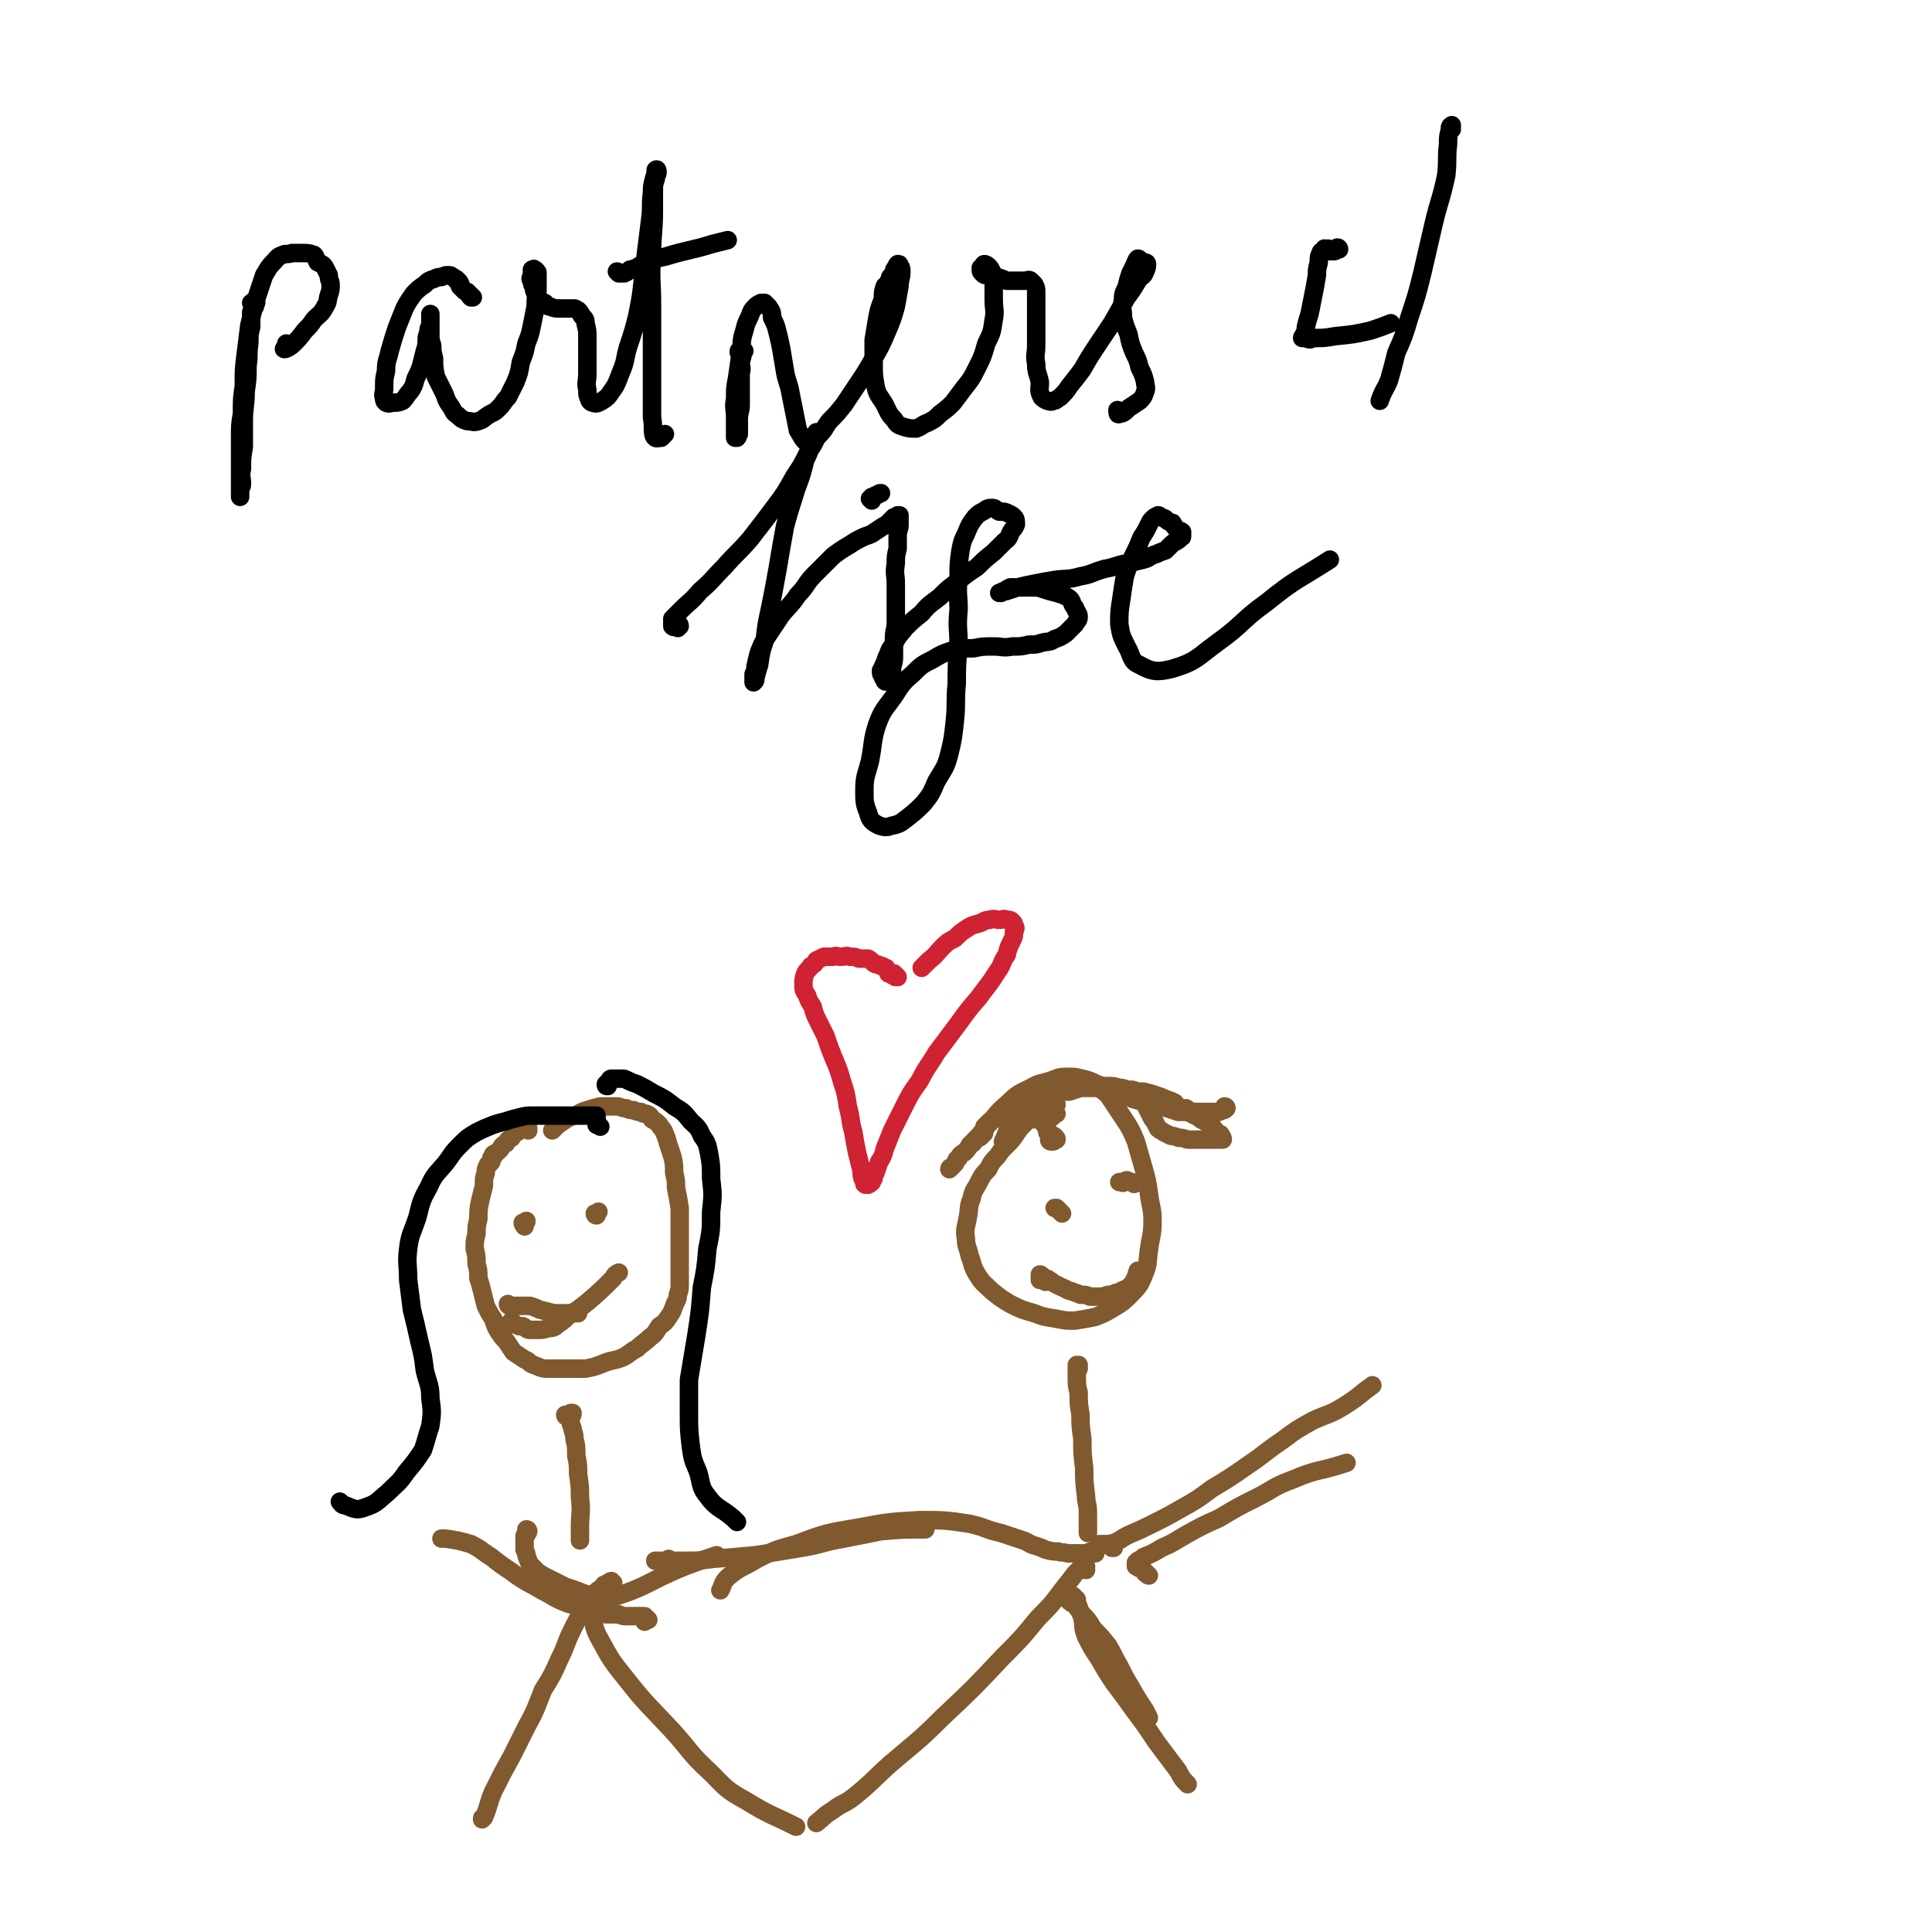 <svg viewBox='0 0 1046 1046' version='1.1' xmlns='http://www.w3.org/2000/svg' xmlns:xlink='http://www.w3.org/1999/xlink'><g fill='none' stroke='#000000' stroke-width='10' stroke-linecap='round' stroke-linejoin='round'><path d='M137,165c0,-1 -1,-1 -1,-1 1,-1 2,-1 2,-1 1,0 1,1 0,2 0,0 0,0 0,1 -1,1 -1,1 -2,3 0,2 0,2 0,4 0,2 0,2 0,4 -1,4 -1,4 -1,9 -1,6 0,6 -1,12 0,7 0,7 -1,14 0,8 -1,8 -1,16 0,7 0,7 0,14 -1,6 -1,6 -1,12 -1,4 0,4 0,8 0,2 -1,2 -1,4 0,1 0,2 0,3 0,0 0,-1 0,-2 0,-1 0,-1 0,-2 0,-2 0,-2 0,-5 0,-2 0,-2 0,-5 0,-4 0,-4 0,-9 0,-4 0,-4 0,-9 0,-7 0,-7 1,-13 0,-8 0,-8 1,-15 0,-9 0,-9 1,-17 1,-8 1,-8 2,-16 2,-8 2,-8 4,-15 2,-6 2,-6 4,-12 2,-3 2,-4 5,-7 2,-2 2,-3 5,-4 2,-1 3,0 5,-1 3,0 3,0 6,0 3,0 3,0 6,1 1,1 1,2 2,4 2,1 3,1 4,3 1,2 1,2 2,4 0,3 1,3 1,5 0,3 0,3 -1,6 -1,3 0,3 -2,6 -2,4 -3,4 -6,7 -2,3 -2,3 -5,6 -3,4 -3,4 -6,7 -2,2 -4,3 -5,3 -1,0 1,-1 1,-3 '/><path d='M256,161c0,0 0,0 -1,-1 0,0 0,1 0,1 -1,-1 -1,-1 -1,-2 -1,0 -1,0 -1,-1 -1,0 -1,0 -2,-1 0,0 0,0 -1,-1 0,0 0,0 -1,-1 0,0 1,-1 0,-1 0,-1 0,-1 -1,-2 -1,0 -1,0 -1,-1 -1,0 -1,-1 -2,-1 -1,-1 -1,-1 -2,-1 -2,0 -2,0 -4,1 -2,0 -2,0 -4,1 -3,1 -3,1 -5,3 -3,2 -3,2 -6,5 -2,3 -3,4 -5,8 -2,5 -2,5 -4,10 -2,6 -2,6 -4,13 -1,5 -2,5 -2,11 -1,4 -1,4 -1,9 0,3 -1,3 0,6 0,1 0,1 1,2 2,1 2,0 4,0 2,0 3,0 5,-1 2,-2 2,-3 4,-5 2,-3 2,-3 3,-7 2,-4 2,-4 3,-7 1,-4 1,-4 2,-8 1,-3 1,-3 1,-6 0,-3 1,-3 1,-5 0,-2 1,-2 1,-4 0,-2 0,-2 0,-4 0,0 0,-1 0,-1 0,0 0,1 0,2 0,1 0,1 0,2 0,1 0,1 0,2 0,2 0,2 0,4 0,4 0,4 1,7 0,3 0,3 1,7 0,5 0,5 1,10 2,4 2,4 4,8 2,4 1,4 4,8 2,3 1,3 4,5 2,2 2,2 5,3 3,0 3,1 6,0 3,-1 2,-1 5,-3 3,-2 3,-1 6,-4 3,-3 2,-3 5,-6 2,-4 2,-4 4,-8 2,-5 2,-5 3,-11 2,-5 2,-5 3,-10 2,-5 2,-5 3,-10 1,-5 1,-5 2,-10 0,-4 0,-4 1,-8 0,-3 0,-3 0,-7 0,-1 0,-1 0,-3 0,-1 0,-1 -1,-1 0,-1 0,-1 -1,-1 0,-1 0,0 -1,0 0,0 0,1 0,1 0,1 0,1 0,2 -1,2 -1,2 0,3 0,2 0,2 1,3 0,2 0,2 1,4 0,1 0,2 2,3 1,2 1,1 3,2 1,1 1,2 3,2 2,1 3,1 5,1 2,0 2,0 4,0 2,0 2,0 4,0 1,0 1,1 2,1 1,1 1,1 2,3 2,2 2,2 2,4 1,4 1,4 1,8 0,5 0,5 0,9 0,5 0,5 0,10 0,5 -1,5 0,9 0,3 0,3 1,5 0,1 1,2 2,2 2,1 3,0 5,-1 3,-2 3,-2 5,-5 3,-4 3,-5 5,-10 3,-7 2,-7 4,-14 3,-9 3,-9 5,-17 2,-10 2,-10 3,-19 1,-9 1,-9 2,-17 1,-8 1,-8 2,-16 1,-7 0,-7 1,-15 0,-3 0,-3 1,-7 1,-3 1,-4 1,-5 1,-1 1,1 1,1 0,2 -1,2 -1,4 -1,3 -1,3 -1,7 0,5 0,5 0,10 0,12 -1,12 -1,24 -1,14 0,14 0,27 0,12 0,12 0,25 0,11 0,11 0,21 0,8 0,8 0,15 1,5 0,7 1,10 1,2 2,1 4,1 1,-1 1,-1 2,-2 '/><path d='M335,148c0,0 -1,-1 -1,-1 1,0 1,1 2,1 1,0 1,0 2,0 0,0 0,0 0,0 2,-1 2,-1 3,-2 4,-1 4,-1 8,-2 '/><path d='M401,191c-1,0 -1,-1 -1,-1 0,0 0,1 0,1 1,0 1,-1 1,-1 1,0 1,0 1,0 1,0 1,0 1,0 0,0 -1,0 -1,0 0,0 0,0 0,0 0,1 0,1 0,1 0,2 0,2 -1,5 0,3 1,3 0,6 0,4 0,4 0,9 0,4 0,4 0,8 0,4 -1,4 -1,8 0,3 0,3 0,6 0,1 0,1 0,2 -1,1 0,1 -1,2 0,0 -1,0 -1,0 0,-2 0,-2 0,-4 0,-4 0,-4 0,-7 0,-5 -1,-5 0,-10 0,-6 0,-6 1,-11 1,-7 1,-7 2,-14 1,-6 0,-6 2,-12 1,-4 1,-4 3,-8 1,-3 1,-3 3,-5 1,-1 1,-1 3,-2 1,0 1,0 2,0 1,1 1,1 2,2 2,3 2,3 2,6 2,4 2,4 3,8 1,4 1,4 2,9 1,6 1,6 2,12 1,6 2,6 3,12 1,5 1,5 2,10 1,5 1,5 2,10 2,3 2,4 4,6 1,1 2,1 3,0 2,-1 2,-1 4,-3 4,-4 3,-4 6,-8 4,-4 4,-4 8,-9 4,-6 4,-6 8,-12 4,-6 4,-6 8,-13 4,-7 4,-7 7,-14 3,-7 3,-7 5,-14 1,-5 1,-6 2,-11 0,-4 1,-4 1,-8 0,-2 0,-2 -1,-3 0,-1 0,-1 -1,-1 -1,1 0,1 -1,2 -1,1 -1,1 -1,2 -1,2 -1,2 -2,3 -1,3 -1,3 -3,5 -1,3 -1,3 -1,7 -2,5 -2,5 -3,10 -1,6 -1,6 -2,12 0,6 0,6 0,13 0,6 0,6 1,12 1,5 2,5 5,10 2,4 2,5 5,8 2,3 2,3 5,4 3,1 4,1 7,1 3,-1 3,-2 6,-3 4,-2 4,-2 7,-5 4,-3 4,-3 7,-6 3,-4 3,-4 6,-8 4,-5 4,-5 7,-11 3,-6 3,-6 5,-13 3,-6 3,-6 4,-13 1,-5 0,-5 0,-11 0,-4 0,-5 0,-9 0,-3 0,-3 -1,-6 -1,-2 -1,-2 -2,-3 -1,-1 -2,-1 -2,-1 -1,0 0,1 -1,1 0,1 -1,1 -1,1 0,1 0,1 0,1 0,1 0,1 1,2 1,1 1,1 3,1 2,1 2,1 5,1 3,1 3,1 5,2 3,0 3,0 6,0 2,0 2,0 4,0 1,0 2,-1 3,0 1,1 1,1 2,2 1,2 1,2 1,4 0,5 0,5 0,9 0,5 0,5 0,10 0,5 0,5 0,10 0,5 -1,5 0,10 0,5 1,5 2,10 0,4 -1,4 1,8 1,1 1,1 3,2 1,0 2,1 3,0 2,0 2,-1 4,-2 3,-3 3,-3 5,-6 4,-5 4,-5 7,-9 4,-7 4,-7 8,-13 4,-6 4,-6 8,-12 4,-7 4,-7 8,-14 3,-4 3,-4 6,-9 2,-3 3,-2 4,-5 1,-2 1,-3 1,-4 0,-1 -1,-1 -2,-1 -2,-1 -2,-2 -3,-2 -1,1 -1,2 -2,4 -1,2 -1,2 -2,4 -1,3 -1,3 -2,7 -1,3 -2,3 -2,7 -1,5 0,5 0,10 1,4 1,4 3,9 1,5 1,5 3,10 2,4 2,4 3,8 2,4 2,4 3,8 0,2 1,3 0,5 -1,3 -1,3 -3,5 -3,2 -3,2 -6,4 -2,2 -3,3 -5,3 -1,1 -1,-1 -1,-2 0,0 0,0 0,0 '/><path d='M725,135c0,0 0,-1 -1,-1 0,0 0,1 -1,1 0,1 0,1 -1,1 0,0 0,0 -1,0 0,0 0,0 -1,0 0,-1 0,-1 -1,-1 0,-1 0,0 -1,0 -1,0 -1,-1 -1,0 -1,1 -2,1 -2,2 -1,2 -1,2 -1,5 -1,4 -1,4 -1,7 -1,6 -1,6 -2,11 -1,5 -1,5 -2,10 -1,3 -1,3 -2,7 0,2 0,2 -1,4 0,1 -1,1 -1,2 0,0 1,0 2,0 2,1 2,1 4,0 6,0 6,0 12,-1 10,-1 10,-1 19,-3 6,-2 6,-2 11,-4 '/><path d='M786,70c0,0 -1,-1 -1,-1 0,0 1,0 1,0 0,-1 0,-2 0,-1 -1,0 -1,1 -1,2 -1,4 -1,4 -1,8 -1,8 0,8 -1,17 -3,14 -4,14 -7,27 -3,13 -3,13 -6,26 -3,12 -3,12 -7,24 -3,10 -3,10 -7,19 -2,8 -2,8 -4,15 -2,5 -3,5 -5,11 '/><path d='M368,339c0,-1 -1,-2 -1,-1 0,0 1,1 0,2 0,0 0,-1 0,-1 -1,0 -1,1 -2,0 0,0 0,1 -1,0 0,0 0,0 0,-1 0,-1 0,-2 0,-3 2,-2 2,-2 5,-5 5,-5 5,-4 10,-10 7,-6 6,-6 13,-13 7,-8 7,-7 14,-15 7,-9 7,-9 13,-17 6,-8 6,-8 11,-17 4,-6 4,-6 7,-12 2,-4 3,-4 5,-9 0,-1 0,-2 0,-3 0,0 0,0 0,1 -1,3 -1,3 -3,6 -1,4 -1,4 -3,8 -2,8 -2,8 -5,16 -3,10 -3,9 -6,20 -2,11 -2,11 -4,23 -2,11 -2,11 -4,21 -2,9 -2,9 -3,18 -2,6 -2,6 -3,13 -1,3 -1,3 -2,7 0,1 0,2 -1,2 0,1 0,0 0,0 0,-2 0,-2 0,-4 1,-2 1,-2 1,-4 1,-4 1,-5 2,-8 2,-5 2,-5 4,-8 4,-6 4,-6 8,-12 4,-5 5,-5 9,-11 5,-5 4,-6 9,-11 5,-5 5,-5 10,-10 4,-3 4,-3 9,-6 3,-2 3,-2 7,-4 2,-1 3,-1 5,-2 3,-2 3,-2 6,-4 2,-1 2,-1 4,-3 1,-1 1,-1 2,-2 1,0 1,0 2,-1 0,0 1,0 1,0 0,1 0,1 0,2 0,2 0,2 0,3 0,3 -1,3 -1,6 0,3 0,3 0,7 -1,4 -1,4 -1,8 -1,6 0,6 0,11 0,6 0,6 0,11 0,5 0,5 0,10 0,4 -1,4 -1,9 0,4 0,4 0,8 0,4 0,4 -1,7 0,3 0,3 -1,5 0,1 0,1 -1,2 0,1 -1,1 -1,1 -1,0 -1,0 -1,-1 -1,-1 -1,-1 -1,-2 -1,-1 -1,-1 -1,-3 1,-1 1,0 1,-2 1,-2 1,-2 2,-5 2,-4 1,-4 4,-7 2,-5 3,-5 6,-9 4,-4 4,-4 9,-8 4,-5 5,-5 10,-9 4,-4 4,-4 8,-7 6,-5 6,-5 12,-9 4,-4 4,-4 9,-8 3,-3 3,-3 6,-6 3,-2 2,-3 4,-6 1,-1 1,-1 2,-3 0,-2 0,-3 -1,-4 -1,-1 -1,-1 -3,-2 -2,-1 -2,-1 -5,-1 -2,-1 -2,-2 -4,-2 -3,0 -3,1 -5,2 -2,1 -2,1 -4,3 -3,4 -3,4 -5,9 -2,4 -2,4 -3,9 -1,7 -1,8 -1,15 -1,9 0,9 0,17 -1,10 0,10 0,20 -1,10 -1,10 -1,20 -1,10 0,10 -1,20 -1,9 -1,10 -3,18 -2,8 -3,8 -7,15 -3,7 -3,7 -7,12 -4,4 -4,4 -9,8 -3,2 -3,3 -8,4 -3,1 -4,1 -7,0 -4,-2 -5,-3 -6,-7 -2,-5 -2,-6 -2,-12 0,-8 1,-8 3,-16 2,-10 1,-11 4,-20 3,-8 4,-8 9,-15 4,-6 4,-7 10,-12 5,-5 5,-5 11,-8 5,-3 5,-3 11,-5 5,-1 5,-1 11,-1 5,-1 5,-1 11,-1 5,0 5,1 10,0 5,0 5,0 9,-1 4,0 4,0 7,-1 4,-1 4,0 7,-2 3,-1 3,-1 6,-3 2,-2 2,-2 5,-5 1,-2 2,-2 2,-4 0,-2 -1,-2 -2,-5 -2,-2 -1,-3 -3,-5 -3,-2 -4,-2 -7,-3 -4,-1 -4,-1 -7,-2 -3,-1 -3,-1 -7,-1 -3,0 -3,0 -6,0 -2,0 -2,0 -5,0 -2,1 -2,1 -3,2 -1,0 -1,0 -2,1 0,0 -1,0 -1,0 0,0 1,0 1,0 2,-1 2,-1 3,-1 3,-1 3,-1 6,-2 4,-1 4,-1 9,-2 5,-1 5,-1 11,-2 7,-1 7,0 14,-2 6,-1 6,-2 13,-4 6,-1 6,-2 12,-3 5,-1 5,-1 9,-2 4,-1 3,-2 7,-3 2,-1 2,-1 5,-2 1,-1 1,-1 3,-3 1,-1 1,-1 3,-2 1,-1 1,0 2,-2 1,0 1,0 1,-1 0,-1 0,-1 0,-2 -1,-1 -1,0 -2,-1 -2,-1 -1,-1 -3,-3 0,-1 0,-1 -1,-1 -2,-1 -2,-1 -3,-2 -1,-1 -1,0 -2,-1 -1,0 -1,-1 -2,-1 -2,1 -2,1 -3,2 -1,1 -1,1 -2,3 -2,4 -2,4 -4,7 -2,5 -2,5 -4,9 -3,6 -3,6 -5,12 -1,6 -1,6 -2,13 -1,6 -1,7 -1,13 1,6 1,6 4,12 3,5 2,8 7,10 7,4 10,4 18,2 13,-4 13,-6 24,-14 14,-10 13,-12 27,-22 16,-13 17,-12 34,-23 '/><path d='M472,271c0,0 -1,-1 -1,-1 0,0 1,0 1,-1 1,0 1,0 1,0 1,-1 1,-1 2,-1 1,-1 1,-1 2,-1 '/></g>
<g fill='none' stroke='#81592F' stroke-width='10' stroke-linecap='round' stroke-linejoin='round'><path d='M286,612c0,0 0,-1 -1,-1 0,0 1,0 1,0 0,-1 -1,-1 -1,-1 0,0 0,0 0,0 0,0 0,0 -1,0 0,0 0,0 -1,0 0,1 0,1 -1,1 -1,1 -1,1 -2,2 -2,1 -2,1 -3,3 -2,1 -2,1 -3,3 -2,1 -2,1 -3,3 -1,1 -1,1 -2,2 -1,1 -1,0 -2,1 0,1 0,1 -1,2 0,0 0,0 0,0 1,0 1,0 0,1 0,0 0,0 0,1 -1,0 -1,1 -1,1 0,1 -1,0 -1,1 -1,2 -1,2 -1,4 -1,3 -1,3 -1,7 -1,4 -1,4 -2,8 -1,5 -1,5 -1,10 -1,4 -1,4 -1,8 -1,4 -1,4 -1,8 1,4 1,4 1,8 1,4 1,4 1,8 1,3 1,3 2,7 1,4 1,4 2,8 2,4 2,4 4,7 1,3 1,4 3,7 2,3 2,3 4,5 2,3 2,3 4,6 3,2 3,2 6,4 3,1 2,2 5,3 3,1 4,2 7,2 5,0 5,0 9,0 6,0 6,0 12,0 5,-1 5,-1 10,-3 5,-2 5,-1 10,-3 4,-2 4,-3 8,-5 3,-3 4,-3 7,-6 3,-2 3,-3 5,-6 3,-2 3,-2 5,-5 2,-3 2,-3 3,-6 1,-3 2,-3 2,-6 1,-3 1,-3 1,-6 0,-4 0,-4 0,-8 0,-5 0,-5 0,-10 0,-6 0,-6 0,-12 0,-6 0,-6 0,-11 -1,-6 -1,-6 -2,-11 0,-4 0,-4 -1,-8 0,-4 0,-5 -1,-9 -1,-3 -1,-3 -2,-6 -1,-3 -1,-4 -2,-6 -1,-3 -2,-3 -3,-5 -2,-2 -2,-2 -4,-3 -1,-2 -1,-2 -3,-3 -2,0 -2,0 -3,-1 -2,0 -2,0 -4,-1 -2,0 -2,0 -4,-1 -3,0 -3,-1 -5,-1 -2,0 -2,0 -4,0 -3,0 -3,0 -5,0 -4,1 -4,1 -7,2 -4,1 -4,2 -7,3 -3,1 -3,1 -6,3 -3,2 -3,2 -6,5 '/></g>
<g fill='none' stroke='#000000' stroke-width='10' stroke-linecap='round' stroke-linejoin='round'><path d='M325,610c0,0 -1,-1 -1,-1 -1,0 -1,0 -1,0 0,-1 0,-1 0,-1 0,-1 0,-1 0,-2 0,0 0,0 0,-1 0,0 0,-1 0,-1 -1,0 -1,0 -2,0 -1,0 -1,0 -1,0 -2,0 -2,0 -3,0 -3,0 -3,0 -5,0 -4,0 -4,0 -8,0 -4,0 -4,0 -8,0 -3,0 -3,0 -7,0 -4,0 -4,0 -8,1 -4,1 -4,1 -7,2 -4,1 -4,1 -7,2 -5,2 -5,2 -9,4 -5,3 -5,3 -9,7 -5,5 -4,5 -8,10 -5,6 -6,6 -9,13 -4,7 -4,8 -6,16 -3,9 -4,9 -5,17 -1,8 0,9 0,17 1,8 1,8 2,16 2,8 2,8 4,17 2,8 2,8 3,16 2,8 3,8 3,15 1,7 1,8 0,15 -2,6 -2,7 -4,13 -4,6 -4,6 -9,12 -4,6 -5,6 -10,11 -6,5 -6,6 -12,8 -5,2 -6,1 -11,-1 -2,0 -2,-1 -3,-2 '/><path d='M329,588c-1,0 -1,0 -1,-1 0,0 0,0 1,-1 0,0 0,0 1,-1 0,0 0,-1 1,-1 1,0 1,0 1,0 1,0 1,0 1,0 1,0 1,0 1,0 1,0 1,0 1,0 1,0 1,0 2,0 1,0 1,0 3,1 2,1 2,1 5,2 4,2 4,2 9,5 6,3 6,3 11,7 5,3 5,3 9,8 3,3 4,3 6,8 3,4 3,5 4,10 1,6 1,6 1,13 1,9 1,9 0,18 0,10 0,10 -2,20 -1,11 -1,11 -3,21 -1,13 -1,13 -3,26 -2,12 -2,12 -4,24 0,9 0,9 0,18 0,9 0,9 1,18 1,7 1,7 4,14 2,7 1,8 5,13 5,7 7,6 14,12 1,1 1,1 2,2 '/></g>
<g fill='none' stroke='#81592F' stroke-width='10' stroke-linecap='round' stroke-linejoin='round'><path d='M284,663c0,0 -1,-1 -1,-1 0,1 1,2 1,2 0,0 0,-1 0,-2 1,-1 1,0 1,-1 '/><path d='M323,658c-1,0 -1,-1 -1,-1 0,0 0,1 1,1 0,0 0,-1 1,-2 '/><path d='M276,707c0,0 -1,0 -1,-1 0,0 1,1 2,1 1,0 1,0 2,0 1,0 1,0 3,0 1,0 1,0 2,0 0,0 0,0 1,0 0,0 0,0 1,0 0,0 1,0 1,0 3,1 3,1 5,2 4,1 4,1 8,2 4,0 4,0 9,0 2,0 2,0 4,0 '/><path d='M278,717c0,0 0,-1 -1,-1 0,0 0,1 -1,1 0,0 -1,0 -1,0 0,0 1,0 2,-1 0,0 0,0 0,-1 0,0 0,0 0,0 0,0 0,0 0,0 1,1 0,1 1,2 1,0 1,0 3,1 1,0 1,0 2,0 2,1 2,2 4,2 2,0 2,0 4,0 3,0 3,0 6,-1 2,0 3,0 5,-2 3,-2 3,-2 6,-5 5,-3 5,-3 10,-7 7,-6 7,-6 14,-13 1,-2 1,-2 3,-3 '/><path d='M307,767c0,0 -1,0 -1,-1 0,0 1,1 2,1 0,0 0,0 1,0 0,-1 0,0 0,0 1,-1 1,-1 1,-2 0,0 -1,0 -1,0 0,0 0,1 0,1 0,1 0,1 0,1 0,1 0,1 0,3 0,2 1,2 1,4 1,3 1,3 1,5 1,4 1,4 1,9 1,5 1,5 1,10 1,7 1,7 1,13 1,8 0,8 0,16 0,4 0,4 0,7 '/><path d='M286,829c0,0 0,-1 -1,-1 0,0 1,1 1,1 0,1 -1,1 -1,2 -1,0 -1,0 -1,1 0,0 0,0 0,1 0,0 0,0 0,1 0,1 0,1 0,3 0,1 0,1 0,2 1,2 1,2 1,3 1,3 1,3 2,5 2,2 2,2 4,4 3,2 3,2 7,4 4,2 4,2 8,4 6,2 6,2 11,4 7,1 7,4 14,2 20,-6 20,-9 40,-17 8,-3 8,-3 17,-6 '/><path d='M332,857c-1,0 -1,0 -1,-1 -1,0 -1,1 -2,1 -1,1 -1,1 -2,1 -2,3 -3,2 -5,5 -3,3 -3,3 -5,7 -4,6 -4,6 -7,12 -4,8 -3,8 -7,16 -4,9 -4,9 -9,17 -4,10 -4,11 -9,20 -4,8 -4,8 -8,16 -5,9 -5,9 -10,19 -3,7 -2,7 -5,14 -1,0 -1,0 -1,1 '/><path d='M319,867c0,0 0,-1 -1,-1 0,1 1,1 1,2 0,1 0,1 0,1 0,2 0,2 1,4 2,7 1,8 5,15 6,11 6,11 14,21 11,14 12,14 25,28 10,11 9,12 21,23 8,8 8,9 19,15 13,8 13,7 27,14 '/></g>
<g fill='none' stroke='#CF2233' stroke-width='10' stroke-linecap='round' stroke-linejoin='round'><path d='M486,529c0,0 0,0 -1,-1 0,0 0,1 0,1 -1,0 -1,-1 -1,-2 -1,0 -1,1 -1,1 0,0 1,-1 0,-1 0,0 0,0 -1,0 0,-1 0,0 -1,0 0,-1 0,-1 0,-1 -1,-1 -1,-1 -1,-1 0,-1 0,-1 -1,-1 -1,-1 -1,-1 -2,-1 -2,-1 -2,-1 -3,-1 -2,-1 -2,-2 -4,-3 -2,0 -3,0 -5,0 -2,-1 -2,-1 -5,-1 -2,-1 -2,0 -5,0 -2,0 -2,-1 -4,0 -3,0 -3,0 -5,0 -2,1 -2,1 -4,2 -1,2 -1,2 -3,3 -1,2 -2,2 -3,4 -1,3 -1,3 -1,6 0,3 0,3 2,6 1,3 1,3 3,6 1,4 1,4 3,8 2,4 2,4 4,8 2,6 2,6 4,11 3,7 3,7 5,14 2,6 2,6 3,13 2,7 1,7 3,14 1,6 1,6 2,11 1,4 1,4 2,8 1,3 0,3 1,6 1,2 1,2 1,3 1,1 1,0 1,0 1,0 1,1 1,0 1,0 1,0 2,-1 0,-1 0,-1 1,-2 0,-2 0,-2 1,-3 1,-3 1,-3 2,-6 2,-3 2,-3 3,-7 2,-5 2,-5 4,-10 3,-6 3,-6 6,-12 4,-8 4,-8 9,-15 4,-8 5,-8 9,-15 6,-8 6,-8 12,-16 5,-7 5,-7 11,-14 5,-7 5,-6 10,-14 3,-4 2,-5 5,-9 1,-4 1,-4 3,-8 1,-2 1,-2 1,-5 1,-1 1,-2 0,-3 0,-1 0,-1 -1,-2 -1,-1 -1,-1 -3,-1 -2,-1 -2,0 -4,0 -2,0 -3,-1 -5,0 -3,0 -3,1 -6,2 -4,1 -4,1 -7,3 -3,2 -3,2 -6,5 -4,2 -4,2 -7,5 -3,3 -3,4 -7,7 -2,2 -2,2 -4,4 '/></g>
<g fill='none' stroke='#81592F' stroke-width='10' stroke-linecap='round' stroke-linejoin='round'><path d='M569,618c0,0 -1,0 -1,-1 1,0 2,1 2,1 1,0 1,-1 2,-1 0,-1 0,-1 -1,-1 0,-1 0,-1 -1,-1 -1,-1 -1,-1 -2,-2 0,0 0,0 -1,0 0,-1 0,-1 0,-2 -1,-1 -1,-1 -1,-2 0,0 -1,0 -1,-1 -1,-1 -1,-1 -1,-1 -1,-1 -1,-2 -2,-2 -1,0 -1,1 -2,1 -1,0 -1,-1 -2,0 -2,1 -2,1 -4,3 -2,2 -2,2 -4,5 -2,3 -2,3 -5,6 -3,3 -3,3 -5,6 -3,3 -3,3 -5,7 -3,3 -3,3 -5,7 -2,4 -3,4 -4,9 -2,5 -1,5 -2,10 -1,6 -2,6 -1,12 0,4 1,4 2,9 2,5 1,5 4,10 3,5 4,5 8,9 5,4 5,4 10,7 6,3 6,3 13,5 5,2 6,2 12,3 5,1 5,1 10,1 6,-1 6,-1 11,-2 5,-2 5,-2 10,-5 5,-3 5,-3 9,-7 4,-4 5,-5 7,-10 3,-7 2,-7 3,-14 1,-8 2,-8 2,-16 0,-7 -1,-7 -2,-15 -1,-7 -1,-7 -3,-14 -2,-7 -2,-7 -4,-14 -3,-7 -3,-7 -7,-13 -4,-6 -4,-6 -8,-12 -3,-3 -4,-3 -8,-6 -4,-2 -4,-2 -8,-2 -4,0 -5,0 -9,2 -4,2 -4,2 -8,5 -5,3 -5,3 -9,6 -5,4 -6,3 -9,7 -4,6 -3,7 -6,13 '/><path d='M572,598c0,0 0,-1 -1,-1 0,0 0,1 -1,1 0,0 0,0 -1,0 -1,1 -1,0 -3,0 -1,0 -1,0 -2,0 -1,0 -1,0 -1,0 0,0 0,0 -1,0 0,0 0,0 -1,0 -1,1 -1,1 -2,2 -1,0 -1,0 -2,1 -1,0 -1,0 -2,1 -1,0 -1,0 -3,1 0,0 0,0 0,0 -1,0 -1,0 -1,0 -1,0 -1,0 -1,0 0,0 0,0 -1,0 -1,0 -1,0 -1,0 -1,0 -1,0 -2,0 -1,0 -2,0 -3,0 -1,0 -1,1 -2,1 -1,1 -1,1 -2,1 -1,0 -1,0 -1,1 -1,1 -1,1 -2,1 0,1 0,1 -1,1 -1,1 -1,1 -1,1 -1,1 -1,1 -1,1 0,1 0,0 0,0 0,1 0,1 0,1 0,1 0,1 0,1 0,1 0,2 -1,2 -1,2 -2,2 -4,3 -1,2 -1,2 -3,3 -1,2 -1,2 -3,4 -2,1 -2,1 -3,3 -2,1 -1,2 -2,3 -1,1 -1,1 -2,2 -1,0 -1,1 -1,1 0,0 1,-1 2,-2 '/><path d='M572,603c0,0 -1,-1 -1,-1 -1,1 0,1 -1,2 0,1 -1,1 -1,1 -1,0 -1,0 -1,-1 -1,-1 -1,-1 -1,-2 -1,-1 -1,-1 -1,-2 0,-1 1,-1 2,-3 0,0 0,0 1,-1 1,-1 1,-1 2,-2 0,-1 0,-1 1,-2 1,0 1,0 2,-1 2,0 2,0 3,-1 2,0 2,-1 5,-1 3,-1 3,-1 6,-1 3,0 3,0 7,0 2,0 2,0 5,0 3,0 3,0 6,1 2,0 2,0 4,1 2,0 2,0 4,1 1,0 1,0 2,1 2,1 1,2 2,3 2,2 2,3 3,5 1,2 1,2 2,4 1,2 1,2 2,3 1,2 1,2 2,4 1,1 2,1 3,2 2,1 2,1 4,2 1,0 2,0 4,1 2,0 2,0 5,1 3,0 3,0 5,0 3,0 3,0 6,0 2,0 2,0 3,0 1,0 1,0 2,0 1,0 1,0 2,0 1,0 1,0 1,0 0,-1 0,-1 -1,-2 0,-1 0,-1 -1,-1 -1,-1 -1,-1 -2,-2 -2,-2 -1,-2 -3,-3 -1,-1 -1,-1 -3,-2 -2,-1 -2,-1 -3,-2 -2,-1 -2,-1 -4,-2 -1,-1 -1,-2 -3,-3 -1,0 -2,1 -3,0 -2,-1 -2,-2 -3,-3 -2,-1 -2,-1 -5,-2 -2,-1 -2,-1 -5,-2 -3,-1 -3,-1 -7,-2 -3,0 -3,0 -6,-1 -3,0 -3,0 -6,-1 -3,0 -3,0 -5,0 -3,0 -3,0 -6,0 -2,0 -2,0 -5,0 -3,0 -3,0 -6,0 -3,1 -3,1 -6,2 -2,0 -2,0 -4,0 '/><path d='M664,600c0,-1 -1,-1 -1,-1 0,0 1,1 1,1 -1,1 -1,1 -2,1 -1,1 -1,0 -2,1 -2,0 -2,0 -4,0 -3,0 -3,0 -5,0 -4,0 -4,0 -7,0 -3,0 -3,0 -6,0 -3,-1 -3,-1 -6,-2 -4,-1 -4,-1 -7,-2 -4,-1 -4,-1 -8,-2 -4,-1 -4,-1 -8,-3 -4,-1 -4,-1 -8,-3 -4,-2 -4,-2 -7,-3 -4,-2 -4,-2 -8,-3 -4,-1 -4,-1 -7,-1 -5,0 -5,0 -10,2 -6,2 -6,1 -11,4 -6,3 -7,3 -12,8 -7,6 -6,6 -12,13 -4,5 -4,5 -8,9 '/><path d='M575,657c0,0 0,0 -1,-1 0,0 0,0 -1,-1 0,0 0,0 -1,-1 0,0 0,0 -1,0 '/><path d='M614,641c0,0 -1,-1 -1,-1 -1,0 -1,0 -1,0 -1,0 -1,-1 -2,-1 -1,0 -1,1 -2,1 0,1 0,0 -1,0 0,0 0,0 -1,0 '/><path d='M566,694c0,0 0,0 -1,-1 0,0 0,0 -1,-1 0,0 0,0 -1,-1 0,0 0,0 0,0 0,1 0,1 0,2 0,0 0,0 0,0 0,0 0,0 0,-1 0,-1 0,-1 0,-1 0,0 0,-1 0,-1 0,0 1,0 1,1 1,0 1,0 1,1 1,0 2,0 3,1 2,1 1,1 3,2 2,1 2,1 4,2 3,1 3,2 5,2 2,1 3,1 5,2 3,0 3,0 5,1 3,0 3,0 5,0 2,0 2,0 5,-1 2,0 2,0 4,-1 1,0 1,0 3,-1 1,-1 1,0 2,-1 1,0 2,0 2,-1 1,0 1,-1 1,-1 1,-1 1,0 1,-1 2,-3 2,-4 3,-7 '/><path d='M584,741c0,0 0,0 -1,-1 0,0 1,0 1,0 0,0 0,0 0,-1 0,0 0,0 0,0 0,0 0,0 -1,0 0,0 0,0 0,0 0,1 0,1 0,2 0,2 0,2 0,4 0,5 0,5 1,9 0,6 0,6 1,12 0,6 0,6 1,13 0,8 0,8 1,16 0,7 0,7 1,15 0,4 1,4 1,9 0,3 0,3 0,7 0,1 0,1 0,2 0,1 0,1 0,2 '/><path d='M593,841c-1,0 -1,-1 -1,-1 -1,0 -1,0 -1,0 -1,0 -1,0 -2,1 -1,0 -1,0 -2,0 -1,0 -1,0 -2,0 -2,0 -2,0 -4,0 -2,0 -2,0 -3,0 -3,-1 -3,0 -5,-1 -3,0 -3,0 -7,-1 -2,-1 -2,-1 -5,-2 -4,-1 -4,-2 -7,-3 -6,-2 -6,-2 -12,-4 -9,-2 -8,-3 -17,-5 -13,-2 -14,-2 -27,-2 -17,1 -17,1 -33,4 -18,3 -18,3 -34,9 -11,3 -11,3 -21,8 -8,5 -9,4 -16,10 -3,3 -2,3 -4,7 '/><path d='M622,853c0,0 -1,0 -1,-1 -1,0 -1,0 -1,-1 0,0 0,0 -1,-1 -1,0 -1,-1 -1,-1 -1,0 -1,0 -1,0 -1,0 -1,-1 -1,-1 -1,0 -1,0 -1,0 0,0 0,0 0,0 0,0 0,0 0,0 0,-1 0,-1 0,-2 0,0 1,0 1,-1 2,-1 2,-1 3,-2 5,-2 5,-2 10,-5 7,-3 6,-3 13,-7 9,-5 9,-5 18,-9 10,-6 10,-6 20,-11 10,-5 9,-6 20,-10 14,-6 14,-4 29,-9 '/><path d='M588,850c0,-1 -1,-1 -1,-1 0,-1 1,-1 1,-1 0,0 -1,0 -1,0 0,0 -1,0 -1,0 -2,2 -2,2 -4,4 -3,4 -3,4 -7,9 -6,8 -6,8 -13,15 -9,11 -9,11 -19,21 -16,17 -16,17 -33,33 -13,13 -14,13 -28,25 -10,9 -10,10 -20,18 -5,4 -6,3 -11,7 -5,3 -4,3 -9,7 '/><path d='M579,867c0,0 -1,-1 -1,-1 0,0 1,0 2,1 0,1 0,1 1,1 2,2 2,2 4,5 4,4 4,4 7,9 4,4 4,4 8,9 3,5 3,6 6,11 3,6 3,6 6,11 4,7 4,7 8,13 1,2 1,2 2,4 '/><path d='M603,838c0,0 0,-1 -1,-1 0,0 0,1 0,1 -1,-1 -1,-1 -1,-2 -1,0 -1,0 -2,0 -1,0 -1,0 -2,0 -1,0 -1,0 -1,0 0,0 -1,0 -1,0 0,0 1,0 1,0 0,0 0,0 0,0 1,0 1,1 2,0 3,0 3,0 6,-1 4,-2 3,-2 7,-4 7,-3 7,-3 13,-6 8,-4 8,-4 15,-8 9,-5 9,-5 17,-11 10,-6 10,-6 20,-13 9,-6 9,-7 18,-13 8,-6 8,-6 17,-11 9,-4 9,-3 17,-8 8,-5 8,-6 15,-11 '/><path d='M582,867c0,0 -1,0 -1,-1 0,0 0,0 0,-1 0,0 0,0 0,-1 0,0 0,0 0,0 1,1 1,1 2,2 0,2 0,2 1,4 1,3 1,3 2,6 1,5 0,5 2,10 3,6 3,6 7,12 4,7 4,7 8,13 6,8 6,8 11,15 6,8 6,8 12,17 6,8 6,8 12,16 2,4 2,4 5,7 '/><path d='M363,845c0,0 -1,-1 -1,-1 0,0 0,0 0,0 -1,1 -1,1 -1,1 -1,1 -1,0 -2,0 -1,0 -1,0 -2,0 -1,0 -1,0 -1,0 -1,0 -2,0 -1,0 1,0 2,0 3,0 7,0 7,0 13,0 7,0 7,0 15,-1 12,-1 12,-1 23,-2 13,-2 13,-2 25,-4 12,-2 11,-3 23,-5 10,-2 10,-2 20,-4 12,-1 12,-1 24,-1 '/><path d='M351,877c0,0 -1,-1 -1,-1 0,0 -1,2 -1,2 0,0 1,-1 1,-2 0,0 -1,0 -1,-1 0,0 -1,0 -1,0 0,0 0,0 -1,0 0,0 0,0 -1,0 -1,0 -1,0 -1,0 -1,0 -1,0 -2,0 -2,0 -2,0 -3,0 -3,0 -3,0 -5,-1 -4,0 -4,0 -7,0 -5,-1 -5,-2 -10,-3 -5,-2 -5,-1 -11,-3 -5,-2 -5,-2 -10,-5 -6,-3 -5,-3 -11,-6 -5,-3 -5,-3 -9,-6 -6,-4 -6,-4 -11,-8 -5,-3 -5,-4 -11,-7 -7,-2 -7,-2 -14,-3 -1,0 -1,0 -2,0 '/></g>
<g fill='none' stroke='#000000' stroke-width='10' stroke-linecap='round' stroke-linejoin='round'><path d='M352,144c0,-1 -1,-1 -1,-1 0,0 0,0 0,1 0,0 -1,0 -1,1 -1,0 -1,0 -1,0 -1,1 -1,0 -1,0 -1,0 -1,1 -1,0 -1,0 -1,0 -1,0 0,-1 0,-1 0,-1 2,-1 2,-1 3,-2 6,-2 6,-2 11,-3 13,-4 13,-3 26,-7 4,-1 4,-1 8,-2 '/></g>
</svg>